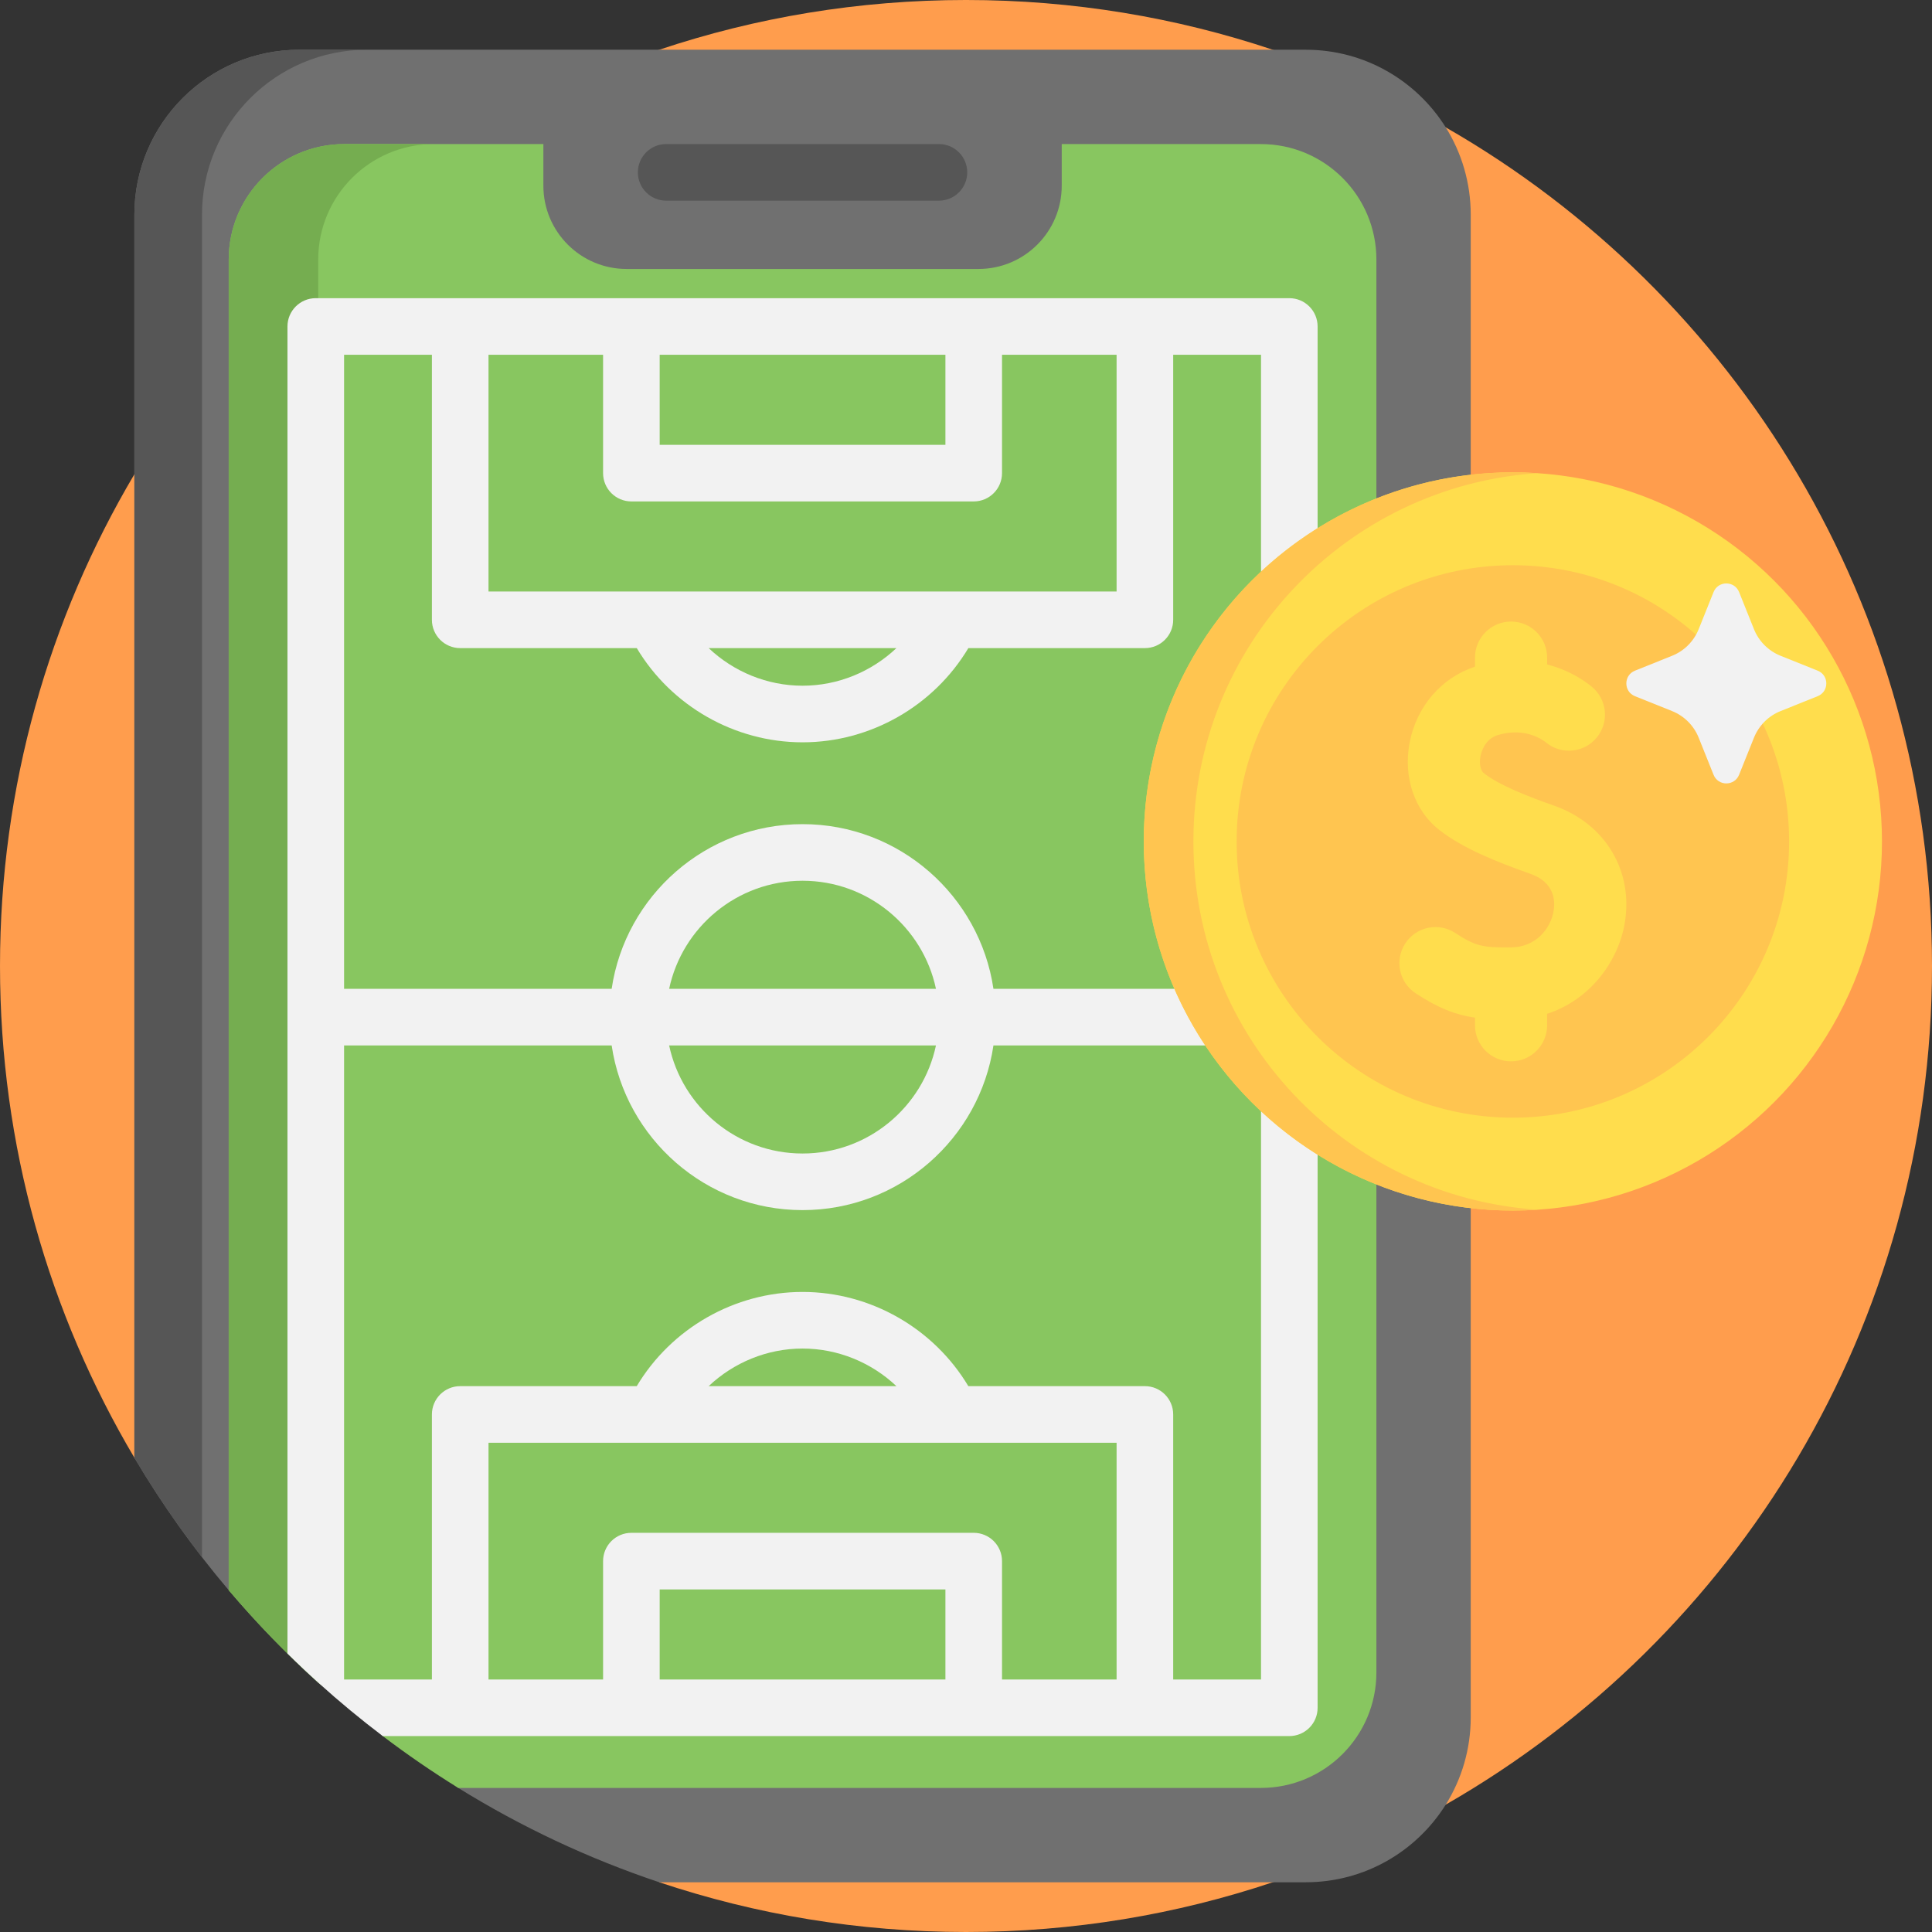 <?xml version="1.0" encoding="UTF-8"?> <svg xmlns="http://www.w3.org/2000/svg" id="Capa_1" height="512" viewBox="0 0 512 512" width="512"><rect x="0" y="0" width="512" height="512" fill="#333333" stroke="none"/><g><path d="m512 256c0 95.11-51.87 178.1-128.86 222.24-14.46 8.29-29.8 15.21-45.85 20.58-25.54 8.55-52.87 13.18-81.29 13.18s-55.75-4.63-81.29-13.18c.112-53.736-14.58-115.644-45.25-155.224-6.5-8.39-88.42 51.884-93.85 42.714-22.62-38.17-35.61-82.73-35.61-130.31s12.99-92.14 35.61-130.31c5.43-9.17 11.42-17.97 17.92-26.36 30.67-39.58 72.69-69.93 121.18-86.15 25.54-8.55 52.87-13.18 81.29-13.18s55.75 4.63 81.29 13.18c16.05 5.37 31.39 12.29 45.85 20.58 76.99 44.14 128.86 127.13 128.86 222.24z" fill="#ff9d4d"></path><g><path d="m389.76 56.9v398.2c0 8.5-2.43 16.43-6.62 23.14-7.73 12.36-21.46 20.58-37.1 20.58h-171.33c-18.82-6.3-36.67-14.72-53.26-25-13.17-8.15 3.571-46.581-7.869-56.921-8.49-7.66-45.571 13.241-52.971 4.511-9.28-10.94-17.65-22.68-25-35.1v-329.41c0-24.15 19.57-43.72 43.72-43.72h266.71c15.64 0 29.37 8.22 37.1 20.58 4.19 6.71 6.62 14.64 6.62 23.14z" fill="#707070"></path><path d="m97.26 13.18c-24.15 0-43.73 19.57-43.73 43.72v355.77c-6.5-8.39-12.49-17.19-17.92-26.36v-329.41c0-24.15 19.57-43.72 43.72-43.72z" fill="#565656"></path><path d="m364.76 68.8v374.4c0 16.91-13.71 30.62-30.63 30.62h-212.68c-6.9-4.27-13.58-8.85-20.01-13.74-2.179-1.651.962-6.059-1.163-7.779-3.589-2.905-12.394-3.185-15.817-6.281-2.82-2.54-5.58-5.15-8.28-7.82-5.44-5.36-10.63-10.96-15.57-16.79v-352.61c0-16.91 13.71-30.62 30.63-30.62h52.76v11.03c0 12.19 9.88 22.07 22.06 22.07h93.24c12.19 0 22.07-9.88 22.07-22.07v-11.03h52.76c16.92 0 30.63 13.71 30.63 30.62z" fill="#88c660"></path><path d="m84.33 68.8v374.4c0 .95.04 1.89.13 2.82-8.49-7.66-16.45-15.88-23.85-24.61v-352.61c0-16.91 13.71-30.62 30.63-30.62h23.72c-16.92 0-30.63 13.71-30.63 30.62z" fill="#75ad50"></path><path d="m248.828 53.177h-72.287c-4.142 0-7.5-3.358-7.5-7.5s3.358-7.5 7.5-7.5h72.287c4.142 0 7.5 3.358 7.5 7.5s-3.358 7.5-7.5 7.5z" fill="#565656"></path></g><path d="m250.546 94.017v23.869h-75.724v-23.869zm-90.724 0v31.369c0 4.142 3.357 7.5 7.5 7.5h90.724c4.143 0 7.5-3.358 7.5-7.5v-31.369h30.362v62.738h-166.448v-62.738zm77.742 77.738c-6.62 6.261-15.5 9.966-24.876 9.966-9.383 0-18.265-3.705-24.883-9.966zm-123.104-77.738v70.238c0 4.142 3.357 7.5 7.5 7.5h46.791c9.146 15.306 25.897 24.966 43.938 24.966 18.031 0 34.782-9.66 43.935-24.966h46.784c4.143 0 7.5-3.358 7.5-7.5v-70.238h23.275v168.033h-70.91c-3.64-24.657-24.936-43.643-50.589-43.643s-46.948 18.986-50.588 43.643h-70.911v-168.033zm62.87 168.033c3.463-16.341 17.997-28.643 35.355-28.643s31.893 12.301 35.356 28.643zm70.71 15c-3.463 16.341-17.998 28.643-35.356 28.643-17.357 0-31.892-12.301-35.355-28.643zm-73.218 168.033v-23.869h75.724v23.869zm90.724 0v-31.369c0-4.142-3.357-7.5-7.5-7.5h-90.724c-4.143 0-7.5 3.358-7.5 7.5v31.369h-30.362v-62.738h122.594c.03 0 .06.006.09.006.039 0 .078-.006.117-.006h43.647v62.738zm-77.742-77.737c6.62-6.261 15.5-9.966 24.876-9.966 9.383 0 18.265 3.705 24.883 9.966zm123.104 77.737v-70.238c0-4.142-3.357-7.5-7.5-7.5h-46.791c-9.145-15.306-25.896-24.966-43.938-24.966-18.031 0-34.781 9.66-43.935 24.966h-46.784c-4.143 0-7.5 3.358-7.5 7.5v70.238h-23.275v-168.033h70.912c3.64 24.657 24.935 43.643 50.588 43.643s46.949-18.986 50.589-43.643h70.91v168.033zm30.772-366.063h-258c-4.14 0-7.5 3.36-7.5 7.5v351.68c2.7 2.67 5.46 5.28 8.28 7.82 5.45 4.93 11.12 9.62 16.98 14.06h240.24c4.15 0 7.5-3.35 7.5-7.5v-366.06c0-4.14-3.35-7.5-7.5-7.5z" fill="#f2f2f2"></path><g><g><circle cx="400.926" cy="222.994" fill="#ffdd4d" r="97.817"></circle><path d="m407.505 320.585c-2.169.148-4.36.222-6.572.222-54.024 0-97.824-43.79-97.824-97.814s43.801-97.824 97.824-97.824c2.212 0 4.402.074 6.572.222-50.955 3.376-91.242 45.79-91.242 97.602 0 51.813 40.287 94.217 91.242 97.592z" fill="#ffc550"></path><circle cx="400.926" cy="222.994" fill="#ffc550" r="73.204"></circle><path d="m411.949 213.546c-6.931-2.45-14.581-5.397-18.763-8.678-.728-.571-1.251-2.283-.843-4.451.199-1.052 1.117-4.566 4.607-5.618 7.41-2.232 12.189 1.499 12.71 1.933 4.058 3.377 10.087 2.824 13.464-1.235s2.825-10.087-1.234-13.464c-2.961-2.464-7.049-4.688-11.884-5.955v-1.798c0-5.28-4.28-9.561-9.561-9.561-5.28 0-9.561 4.28-9.561 9.561v2.399c-8.902 2.909-15.522 10.589-17.332 20.198-1.711 9.079 1.29 17.907 7.832 23.037 6.34 4.974 15.374 8.543 24.191 11.66 6.409 2.265 6.601 7.152 6.145 9.863-.775 4.611-4.655 9.595-11.342 9.639-7.351.049-9.261-.253-14.73-3.831-4.419-2.891-10.345-1.653-13.235 2.766-2.891 4.419-1.652 10.344 2.767 13.235 5.971 3.907 10.5 5.686 15.705 6.444v2.017c0 5.28 4.28 9.561 9.561 9.561 5.28 0 9.561-4.28 9.561-9.561v-3.035c11.514-3.771 18.876-13.983 20.571-24.065 2.324-13.818-5.163-26.301-18.629-31.061z" fill="#ffdd4d"></path></g><path d="m481.703 177.733-9.834-3.943c-3.213-1.289-5.76-3.835-7.049-7.049l-3.943-9.834c-1.223-3.051-5.543-3.051-6.766 0l-3.943 9.834c-1.289 3.213-3.835 5.76-7.049 7.049l-9.834 3.943c-3.051 1.223-3.051 5.543 0 6.766l9.834 3.943c3.213 1.289 5.76 3.835 7.049 7.049l3.943 9.834c1.223 3.051 5.543 3.051 6.766 0l3.943-9.834c1.289-3.213 3.835-5.76 7.049-7.049l9.834-3.943c3.051-1.224 3.051-5.543 0-6.766z" fill="#f2f2f2"></path></g></g></svg> 